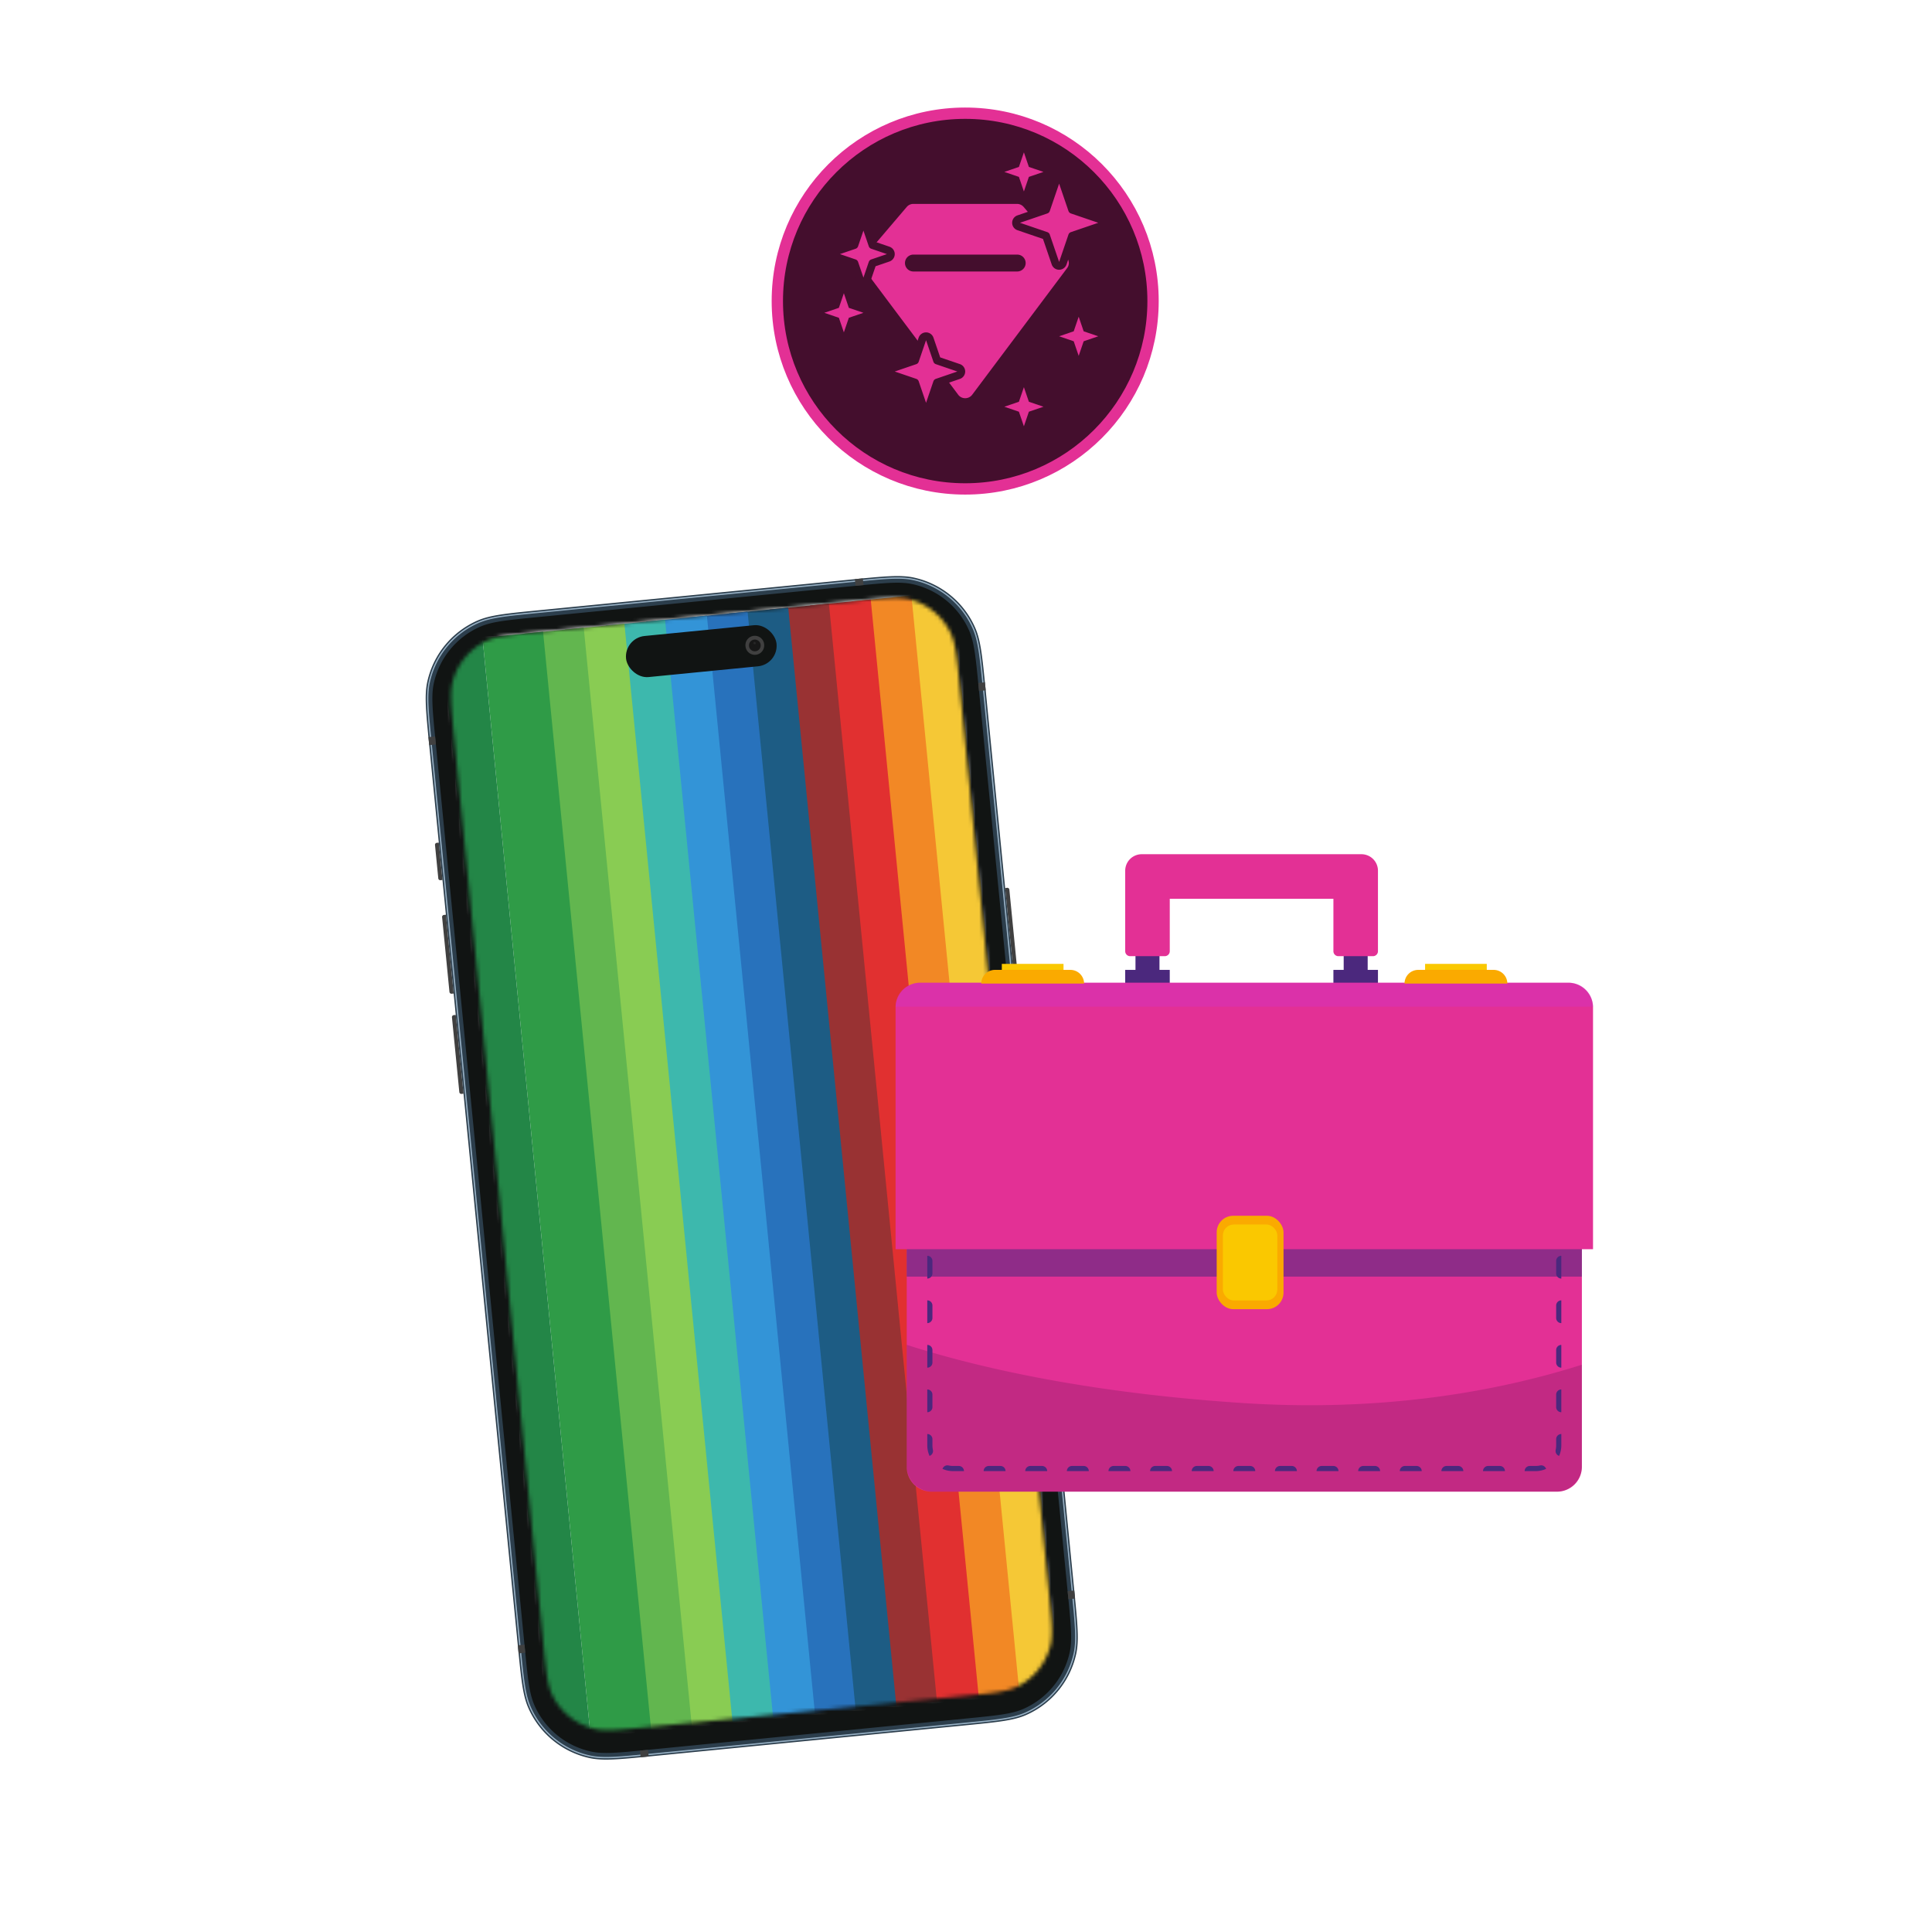 <svg xmlns="http://www.w3.org/2000/svg" width="512" height="512" fill="none"><g clip-path="url(#a)"><circle cx="256" cy="256" r="256" fill="#fff" fill-opacity=".1"/><circle cx="255.785" cy="79.785" r="49.785" fill="#440E2D" stroke="#E33095" stroke-width="3"/><path fill="#E33095" d="M271.278 54.84a2.31 2.31 0 0 0-1.758-.805h-27.468a2.31 2.31 0 0 0-1.758.806l-11.445 13.435a2.201 2.201 0 0 0-.089 2.757l25.179 33.588a2.314 2.314 0 0 0 1.847.912c.729 0 1.414-.339 1.847-.912l25.179-33.588a2.2 2.2 0 0 0-.09-2.757l-11.444-13.435Zm.531 14.87a2.24 2.24 0 0 1-2.24 2.238h-27.567a2.24 2.24 0 0 1 0-4.478h27.567a2.24 2.24 0 0 1 2.24 2.24Z"/><path fill="#E33095" stroke="#440E2D" stroke-linejoin="round" stroke-width="2.074" d="M246.395 89.822a1.038 1.038 0 0 0-1.963 0l-1.948 5.703-5.703 1.948a1.037 1.037 0 0 0 0 1.963l5.703 1.948 1.948 5.703a1.037 1.037 0 0 0 1.963 0l1.947-5.703 5.704-1.948a1.037 1.037 0 0 0 0-1.963l-5.704-1.948-1.947-5.703ZM229.8 60.78a1.037 1.037 0 0 0-1.963 0l-1.42 4.158-4.157 1.42a1.037 1.037 0 0 0 0 1.962l4.157 1.42 1.42 4.157a1.037 1.037 0 0 0 1.963 0l1.419-4.157 4.158-1.42a1.038 1.038 0 0 0 0-1.963l-4.158-1.42-1.419-4.156Z"/><path fill="#E33095" d="m223.632 77.71 1.32 3.867 3.866 1.32-3.866 1.32-1.32 3.866-1.32-3.866-3.866-1.32 3.866-1.32 1.32-3.866Zm47.711-37.338 1.32 3.866 3.866 1.32-3.866 1.32-1.32 3.866-1.32-3.866-3.866-1.32 3.866-1.32 1.32-3.866Zm14.521 43.562 1.32 3.866 3.866 1.32-3.866 1.32-1.32 3.866-1.32-3.866-3.866-1.32 3.866-1.32 1.32-3.866Zm-14.521 18.67 1.32 3.865 3.866 1.32-3.866 1.321-1.32 3.865-1.32-3.865-3.866-1.321 3.866-1.32 1.32-3.865Z"/><path fill="#E33095" stroke="#440E2D" stroke-linejoin="round" stroke-width="2.074" d="M281.659 48.334a1.037 1.037 0 0 0-1.963 0l-2.476 7.25-7.25 2.476a1.038 1.038 0 0 0 0 1.963l7.25 2.476 2.476 7.25a1.037 1.037 0 0 0 1.963 0l2.476-7.25 7.25-2.476a1.038 1.038 0 0 0 0-1.963l-7.25-2.476-2.476-7.25Z"/><path fill="#404040" d="m266.376 235.333.531-.053a.534.534 0 0 1 .583.479l3.135 31.856a.533.533 0 0 1-.478.583l-.531.053-3.24-32.918Zm-143.54 54.511-.531.052a.532.532 0 0 1-.582-.478l-1.951-19.822a.533.533 0 0 1 .478-.583l.531-.052 2.055 20.883Zm-2.612-26.547-.53.053a.535.535 0 0 1-.583-.479l-1.951-19.822a.533.533 0 0 1 .478-.583l.531-.052 2.055 20.883Zm-2.96-30.087-.531.053a.535.535 0 0 1-.583-.479l-.87-8.849a.533.533 0 0 1 .478-.583l.53-.052.976 9.91Z"/><path fill="#2C3E4C" d="M113.709 197.107c-.842-8.565-1.264-12.847-.48-16.424a23.11 23.11 0 0 1 13.306-16.224c3.352-1.467 7.63-1.888 16.188-2.73l83.11-8.179c8.557-.842 12.836-1.263 16.41-.478a23.112 23.112 0 0 1 16.213 13.319c1.466 3.355 1.887 7.637 2.73 16.202l23.548 239.275c.843 8.565 1.264 12.847.48 16.424a23.11 23.11 0 0 1-13.306 16.224c-3.351 1.466-7.63 1.888-16.188 2.73l-83.11 8.179c-8.557.842-12.836 1.263-16.41.478a23.108 23.108 0 0 1-16.212-13.319c-1.467-3.355-1.888-7.638-2.731-16.202l-23.548-239.275Z"/><path fill="#95AEC2" fill-rule="evenodd" d="m226.045 154.244-83.393 8.207c-8.454.832-12.596 1.244-15.832 2.66a22.399 22.399 0 0 0-12.896 15.725c-.757 3.453-.353 7.599.479 16.06l23.576 239.558c.833 8.46 1.245 12.606 2.66 15.845a22.397 22.397 0 0 0 15.714 12.909c3.45.758 7.593.355 16.047-.477l83.393-8.207c8.453-.832 12.595-1.244 15.831-2.66a22.397 22.397 0 0 0 12.896-15.725c.757-3.452.353-7.599-.479-16.059l-23.576-239.559c-.832-8.46-1.245-12.606-2.66-15.845a22.399 22.399 0 0 0-15.714-12.909c-3.45-.758-7.593-.355-16.046.477ZM113.577 180.76c-.772 3.521-.357 7.738.473 16.17l23.575 239.559c.83 8.433 1.245 12.649 2.689 15.952a22.752 22.752 0 0 0 15.963 13.115c3.519.773 7.732.358 16.157-.471l83.394-8.207c8.425-.829 12.638-1.244 15.939-2.688a22.753 22.753 0 0 0 13.1-15.974c.772-3.522.357-7.738-.472-16.171l-23.576-239.559c-.83-8.432-1.245-12.649-2.689-15.952a22.75 22.75 0 0 0-15.963-13.114c-3.519-.773-7.731-.359-16.157.47l-83.393 8.207c-8.426.83-12.639 1.244-15.939 2.688a22.754 22.754 0 0 0-13.101 15.975Z" clip-rule="evenodd"/><path fill="#111413" d="M115.409 196.224c-.778-7.906-1.167-11.859-.443-15.16a21.329 21.329 0 0 1 12.282-14.976c3.094-1.354 7.043-1.743 14.942-2.52l84.525-8.318c7.899-.778 11.849-1.166 15.148-.441a21.328 21.328 0 0 1 14.965 12.294c1.354 3.097 1.743 7.05 2.521 14.956l23.687 240.691c.778 7.906 1.167 11.858.443 15.16a21.331 21.331 0 0 1-12.282 14.976c-3.094 1.354-7.043 1.742-14.943 2.52l-84.524 8.318c-7.9.777-11.849 1.166-15.148.441a21.332 21.332 0 0 1-14.966-12.294c-1.353-3.097-1.742-7.05-2.52-14.956l-23.687-240.691Z"/><path fill="#404040" d="m226.542 153.479 2.122-.208.175 1.769-2.122.209-.175-1.77Zm32.703 27.517 1.768-.174.209 2.124-1.768.174-.209-2.124Zm-145.708 14.34 1.768-.174.209 2.124-1.768.174-.209-2.124Zm23.687 240.691 1.768-.174.209 2.124-1.768.174-.209-2.124Zm145.709-14.339 1.768-.175.209 2.124-1.768.174-.209-2.123Zm-113.325 42.244 2.122-.209.174 1.77-2.122.209-.174-1.77Z"/><mask id="b" width="160" height="301" x="119" y="158" maskUnits="userSpaceOnUse" style="mask-type:alpha"><path fill="#fff" d="M227.438 159.144c7.278-.716 10.916-1.074 13.921-.238a16.714 16.714 0 0 1 10.441 8.577c1.404 2.787 1.763 6.428 2.48 13.712l23.75 241.335c.717 7.283 1.075 10.925.241 13.932a16.71 16.71 0 0 1-8.569 10.448c-2.784 1.405-6.423 1.763-13.7 2.48l-85.168 8.381c-7.277.716-10.916 1.074-13.92.239a16.712 16.712 0 0 1-10.442-8.578c-1.404-2.786-1.763-6.428-2.479-13.711l-23.751-241.335c-.717-7.284-1.075-10.925-.24-13.932a16.703 16.703 0 0 1 8.568-10.448c2.784-1.406 6.423-1.764 13.7-2.48l85.168-8.382Z"/></mask><g mask="url(#b)"><path fill="#fff" d="m102.266 165.554 164.511-16.19 29.724 302.035-164.51 16.19z"/><path fill="#F5C836" d="m236.556 158.298 15.754-1.55 28.647 291.092-15.754 1.55z"/><path fill="#F28825" d="m225.779 159.359 15.754-1.55L270.18 448.9l-15.754 1.55z"/><path fill="#E13030" d="m214.693 160.45 16.061-1.58 28.648 291.092-16.062 1.58z"/><path fill="#993233" d="m203.916 161.511 15.754-1.55 28.647 291.092-15.754 1.55z"/><path fill="#1D5C84" d="m193.138 162.571 15.754-1.55 28.647 291.092-15.754 1.55z"/><path fill="#2872BC" d="m182.36 163.632 15.754-1.55 28.647 291.092-15.754 1.55z"/><path fill="#3394D7" d="m171.274 164.723 16.061-1.58 28.648 291.092-16.062 1.58z"/><path fill="#3DB8AD" d="m160.498 165.784 15.754-1.55 28.647 291.092-15.754 1.55z"/><path fill="#89CC53" d="m149.72 166.844 15.754-1.55 28.647 291.092-15.754 1.55z"/><path fill="#62B64F" d="m138.942 167.905 15.754-1.55 28.647 291.092-15.754 1.55z"/><path fill="#2F9B47" d="m127.857 168.996 16.061-1.58 28.648 291.092-16.062 1.58z"/><path fill="#238647" d="m117.079 170.056 10.778-1.06 28.647 291.092-10.778 1.06z"/></g><rect width="40.074" height="10.939" x="165.374" y="169.079" fill="#111413" rx="5.47" transform="rotate(-5.62 165.374 169.079)"/><path fill="#404040" fill-rule="evenodd" d="M200.282 173.521a2.485 2.485 0 0 0 2.229-2.718 2.485 2.485 0 1 0-4.944.487 2.485 2.485 0 0 0 2.715 2.231Z" clip-rule="evenodd"/><path fill="#171717" fill-rule="evenodd" d="M200.191 172.593a1.553 1.553 0 1 0-.306-3.092 1.553 1.553 0 0 0 .306 3.092Z" clip-rule="evenodd"/><path fill="#404040" fill-rule="evenodd" d="M200.009 170.737a.31.31 0 1 0-.063-.618.31.31 0 0 0 .063.618Z" clip-rule="evenodd" opacity=".4"/><g filter="url(#c)"><path fill="#E33095" d="M237.126 319.819h178.923v66.548a6.566 6.566 0 0 1-6.566 6.566H243.692a6.566 6.566 0 0 1-6.566-6.566v-66.548Z"/><path fill="#4B287D" d="M237.126 319.819h178.923v16.122H237.126v-16.122Z" opacity=".55"/><path fill="#310E37" fill-opacity=".3" d="M243.938 392.932h165.299a6.811 6.811 0 0 0 6.812-6.811v-26.835c-21.041 6.689-51.584 12.675-90.029 10.146-41.773-2.749-70.898-9.636-88.894-15.414v32.103a6.811 6.811 0 0 0 6.812 6.811Z" opacity=".6"/><path fill="#4B287D" fill-rule="evenodd" d="M242.576 321.636v3.015c.752 0 1.362-.61 1.362-1.362v-.291h.206c.752 0 1.362-.61 1.362-1.362h-2.93Zm8.271 0c0 .752.61 1.362 1.362 1.362h3.137c.752 0 1.362-.61 1.362-1.362h-5.861Zm11.201 0c0 .752.61 1.362 1.363 1.362h3.136c.753 0 1.363-.61 1.363-1.362h-5.862Zm11.202 0c0 .752.61 1.362 1.362 1.362h3.137c.752 0 1.362-.61 1.362-1.362h-5.861Zm11.202 0c0 .752.61 1.362 1.362 1.362h3.136c.753 0 1.363-.61 1.363-1.362h-5.861Zm11.201 0c0 .752.61 1.362 1.363 1.362h3.136c.752 0 1.362-.61 1.362-1.362h-5.861Zm11.202 0c0 .752.61 1.362 1.362 1.362h3.137c.752 0 1.362-.61 1.362-1.362h-5.861Zm11.201 0c0 .752.61 1.362 1.363 1.362h3.136c.753 0 1.363-.61 1.363-1.362h-5.862Zm11.202 0c0 .752.61 1.362 1.362 1.362h3.137c.752 0 1.362-.61 1.362-1.362h-5.861Zm11.202 0c0 .752.61 1.362 1.362 1.362h3.136c.753 0 1.363-.61 1.363-1.362h-5.861Zm11.201 0c0 .752.61 1.362 1.363 1.362h3.136c.753 0 1.362-.61 1.362-1.362h-5.861Zm11.202 0c0 .752.61 1.362 1.362 1.362h3.137c.752 0 1.362-.61 1.362-1.362h-5.861Zm11.202 0c0 .752.609 1.362 1.362 1.362h3.136c.753 0 1.363-.61 1.363-1.362h-5.861Zm11.201 0c0 .752.61 1.362 1.363 1.362h3.136c.752 0 1.362-.61 1.362-1.362h-5.861Zm11.202 0c0 .752.61 1.362 1.362 1.362h3.137c.752 0 1.362-.61 1.362-1.362h-5.861Zm11.201 0c0 .752.61 1.362 1.363 1.362h.206v.291c0 .752.61 1.362 1.362 1.362v-3.015h-2.931Zm2.931 8.791c-.752 0-1.362.61-1.362 1.363v3.306c0 .752.61 1.362 1.362 1.362v-6.031Zm0 11.808c-.752 0-1.362.61-1.362 1.362v3.306c0 .752.61 1.362 1.362 1.362v-6.03Zm0 11.807c-.752 0-1.362.61-1.362 1.362v3.306c0 .752.61 1.362 1.362 1.362v-6.03Zm0 11.807c-.752 0-1.362.61-1.362 1.362v3.306c0 .753.61 1.363 1.362 1.363v-6.031Zm0 11.807c-.752 0-1.362.61-1.362 1.362v1.653c0 .411-.045.809-.131 1.191a1.362 1.362 0 0 0 .902 1.589 6.638 6.638 0 0 0 .428-1.293 6.81 6.81 0 0 0 .163-1.487v-3.015Zm-4.032 9.236a1.361 1.361 0 0 0-1.589-.901c-.382.085-.78.13-1.191.13h-1.544c-.752 0-1.362.61-1.362 1.362h2.906a6.81 6.81 0 0 0 2.78-.591Zm-10.902.591c0-.752-.61-1.362-1.362-1.362h-3.088c-.753 0-1.363.61-1.363 1.362h5.813Zm-11.029 0c0-.752-.61-1.362-1.362-1.362h-3.088c-.752 0-1.362.61-1.362 1.362h5.812Zm-11.028 0c0-.752-.61-1.362-1.363-1.362h-3.088c-.752 0-1.362.61-1.362 1.362h5.813Zm-11.029 0c0-.752-.61-1.362-1.362-1.362h-3.088c-.753 0-1.363.61-1.363 1.362h5.813Zm-11.029 0c0-.752-.609-1.362-1.362-1.362h-3.088c-.752 0-1.362.61-1.362 1.362h5.812Zm-11.028 0c0-.752-.61-1.362-1.363-1.362h-3.088c-.752 0-1.362.61-1.362 1.362h5.813Zm-11.029 0c0-.752-.61-1.362-1.362-1.362h-3.088c-.753 0-1.363.61-1.363 1.362h5.813Zm-11.028 0c0-.752-.61-1.362-1.363-1.362h-3.088c-.752 0-1.362.61-1.362 1.362h5.813Zm-11.029 0c0-.752-.61-1.362-1.362-1.362h-3.088c-.753 0-1.363.61-1.363 1.362h5.813Zm-11.029 0c0-.752-.61-1.362-1.362-1.362h-3.088c-.752 0-1.362.61-1.362 1.362h5.812Zm-11.028 0c0-.752-.61-1.362-1.363-1.362h-3.088c-.752 0-1.362.61-1.362 1.362h5.813Zm-11.029 0c0-.752-.61-1.362-1.362-1.362h-3.088c-.753 0-1.363.61-1.363 1.362h5.813Zm-11.029 0c0-.752-.609-1.362-1.362-1.362h-3.088c-.752 0-1.362.61-1.362 1.362h5.812Zm-11.028 0c0-.752-.61-1.362-1.363-1.362h-1.544c-.41 0-.808-.045-1.19-.13a1.36 1.36 0 0 0-1.589.901 6.694 6.694 0 0 0 1.293.428c.478.107.976.163 1.486.163h2.907Zm-9.127-4.032c.656-.216 1.055-.9.901-1.589a5.475 5.475 0 0 1-.13-1.191v-1.653c0-.752-.61-1.362-1.362-1.362v3.015a6.872 6.872 0 0 0 .344 2.144c.072.217.154.429.247.636Zm-.591-11.571c.752 0 1.362-.61 1.362-1.363v-3.306c0-.752-.61-1.362-1.362-1.362v6.031Zm0-11.808c.752 0 1.362-.61 1.362-1.362v-3.306c0-.752-.61-1.362-1.362-1.362v6.03Zm0-11.807c.752 0 1.362-.61 1.362-1.362v-3.306c0-.752-.61-1.362-1.362-1.362v6.03Zm0-11.807c.752 0 1.362-.61 1.362-1.362v-3.306c0-.753-.61-1.363-1.362-1.363v6.031Z" clip-rule="evenodd"/><path fill="#4B287D" d="M304.108 249.431h-6.358v5.223h-2.725v4.768h11.808v-4.768h-2.725v-5.223Zm55.175 0h-6.358v5.223h-2.724v4.768h11.807v-4.768h-2.725v-5.223Z"/><path fill="#E33095" d="M295.025 228.377a4.378 4.378 0 0 1 4.378-4.377h58.228a4.377 4.377 0 0 1 4.377 4.377v21.33c0 .725-.588 1.313-1.313 1.313h-9.181a1.313 1.313 0 0 1-1.313-1.313v-13.9h-43.368v13.9c0 .725-.588 1.313-1.314 1.313h-9.18a1.313 1.313 0 0 1-1.314-1.313v-21.33Zm-60.851 36.248a6.566 6.566 0 0 1 6.566-6.566h171.694a6.567 6.567 0 0 1 6.567 6.566v64.05H234.174v-64.05Z"/><path fill="#C834D6" fill-opacity=".3" d="M234.174 264.417a6.358 6.358 0 0 1 6.358-6.358h172.111a6.359 6.359 0 0 1 6.358 6.358H234.174Z"/><path fill="#FAC800" d="M262.329 253.064h16.348v3.406h-16.348z"/><path fill="#FAAA00" d="M256.879 258.286a3.633 3.633 0 0 1 3.633-3.633h19.981a3.633 3.633 0 0 1 3.633 3.633h-27.247Z"/><path fill="#FAC800" d="M374.496 253.064h16.348v3.406h-16.348z"/><path fill="#FAAA00" d="M369.047 258.286a3.633 3.633 0 0 1 3.633-3.633h19.981a3.633 3.633 0 0 1 3.633 3.633h-27.247Z"/><rect width="17.711" height="24.75" x="319.27" y="319.819" fill="#FAAA00" rx="4.377"/><rect width="14.423" height="20.132" x="320.913" y="322.128" fill="#FAC800" rx="2.896"/></g></g><defs><clipPath id="a"><path fill="#fff" d="M0 0h512v512H0z"/></clipPath><filter id="c" width="187.993" height="171.307" x="234.174" y="224" color-interpolation-filters="sRGB" filterUnits="userSpaceOnUse"><feFlood flood-opacity="0" result="BackgroundImageFix"/><feColorMatrix in="SourceAlpha" result="hardAlpha" values="0 0 0 0 0 0 0 0 0 0 0 0 0 0 0 0 0 0 127 0"/><feOffset dx="3.166" dy="2.375"/><feComposite in2="hardAlpha" operator="out"/><feColorMatrix values="0 0 0 0 0 0 0 0 0 0 0 0 0 0 0 0 0 0 0.15 0"/><feBlend in2="BackgroundImageFix" result="effect1_dropShadow_1542_35955"/><feBlend in="SourceGraphic" in2="effect1_dropShadow_1542_35955" result="shape"/></filter></defs></svg>